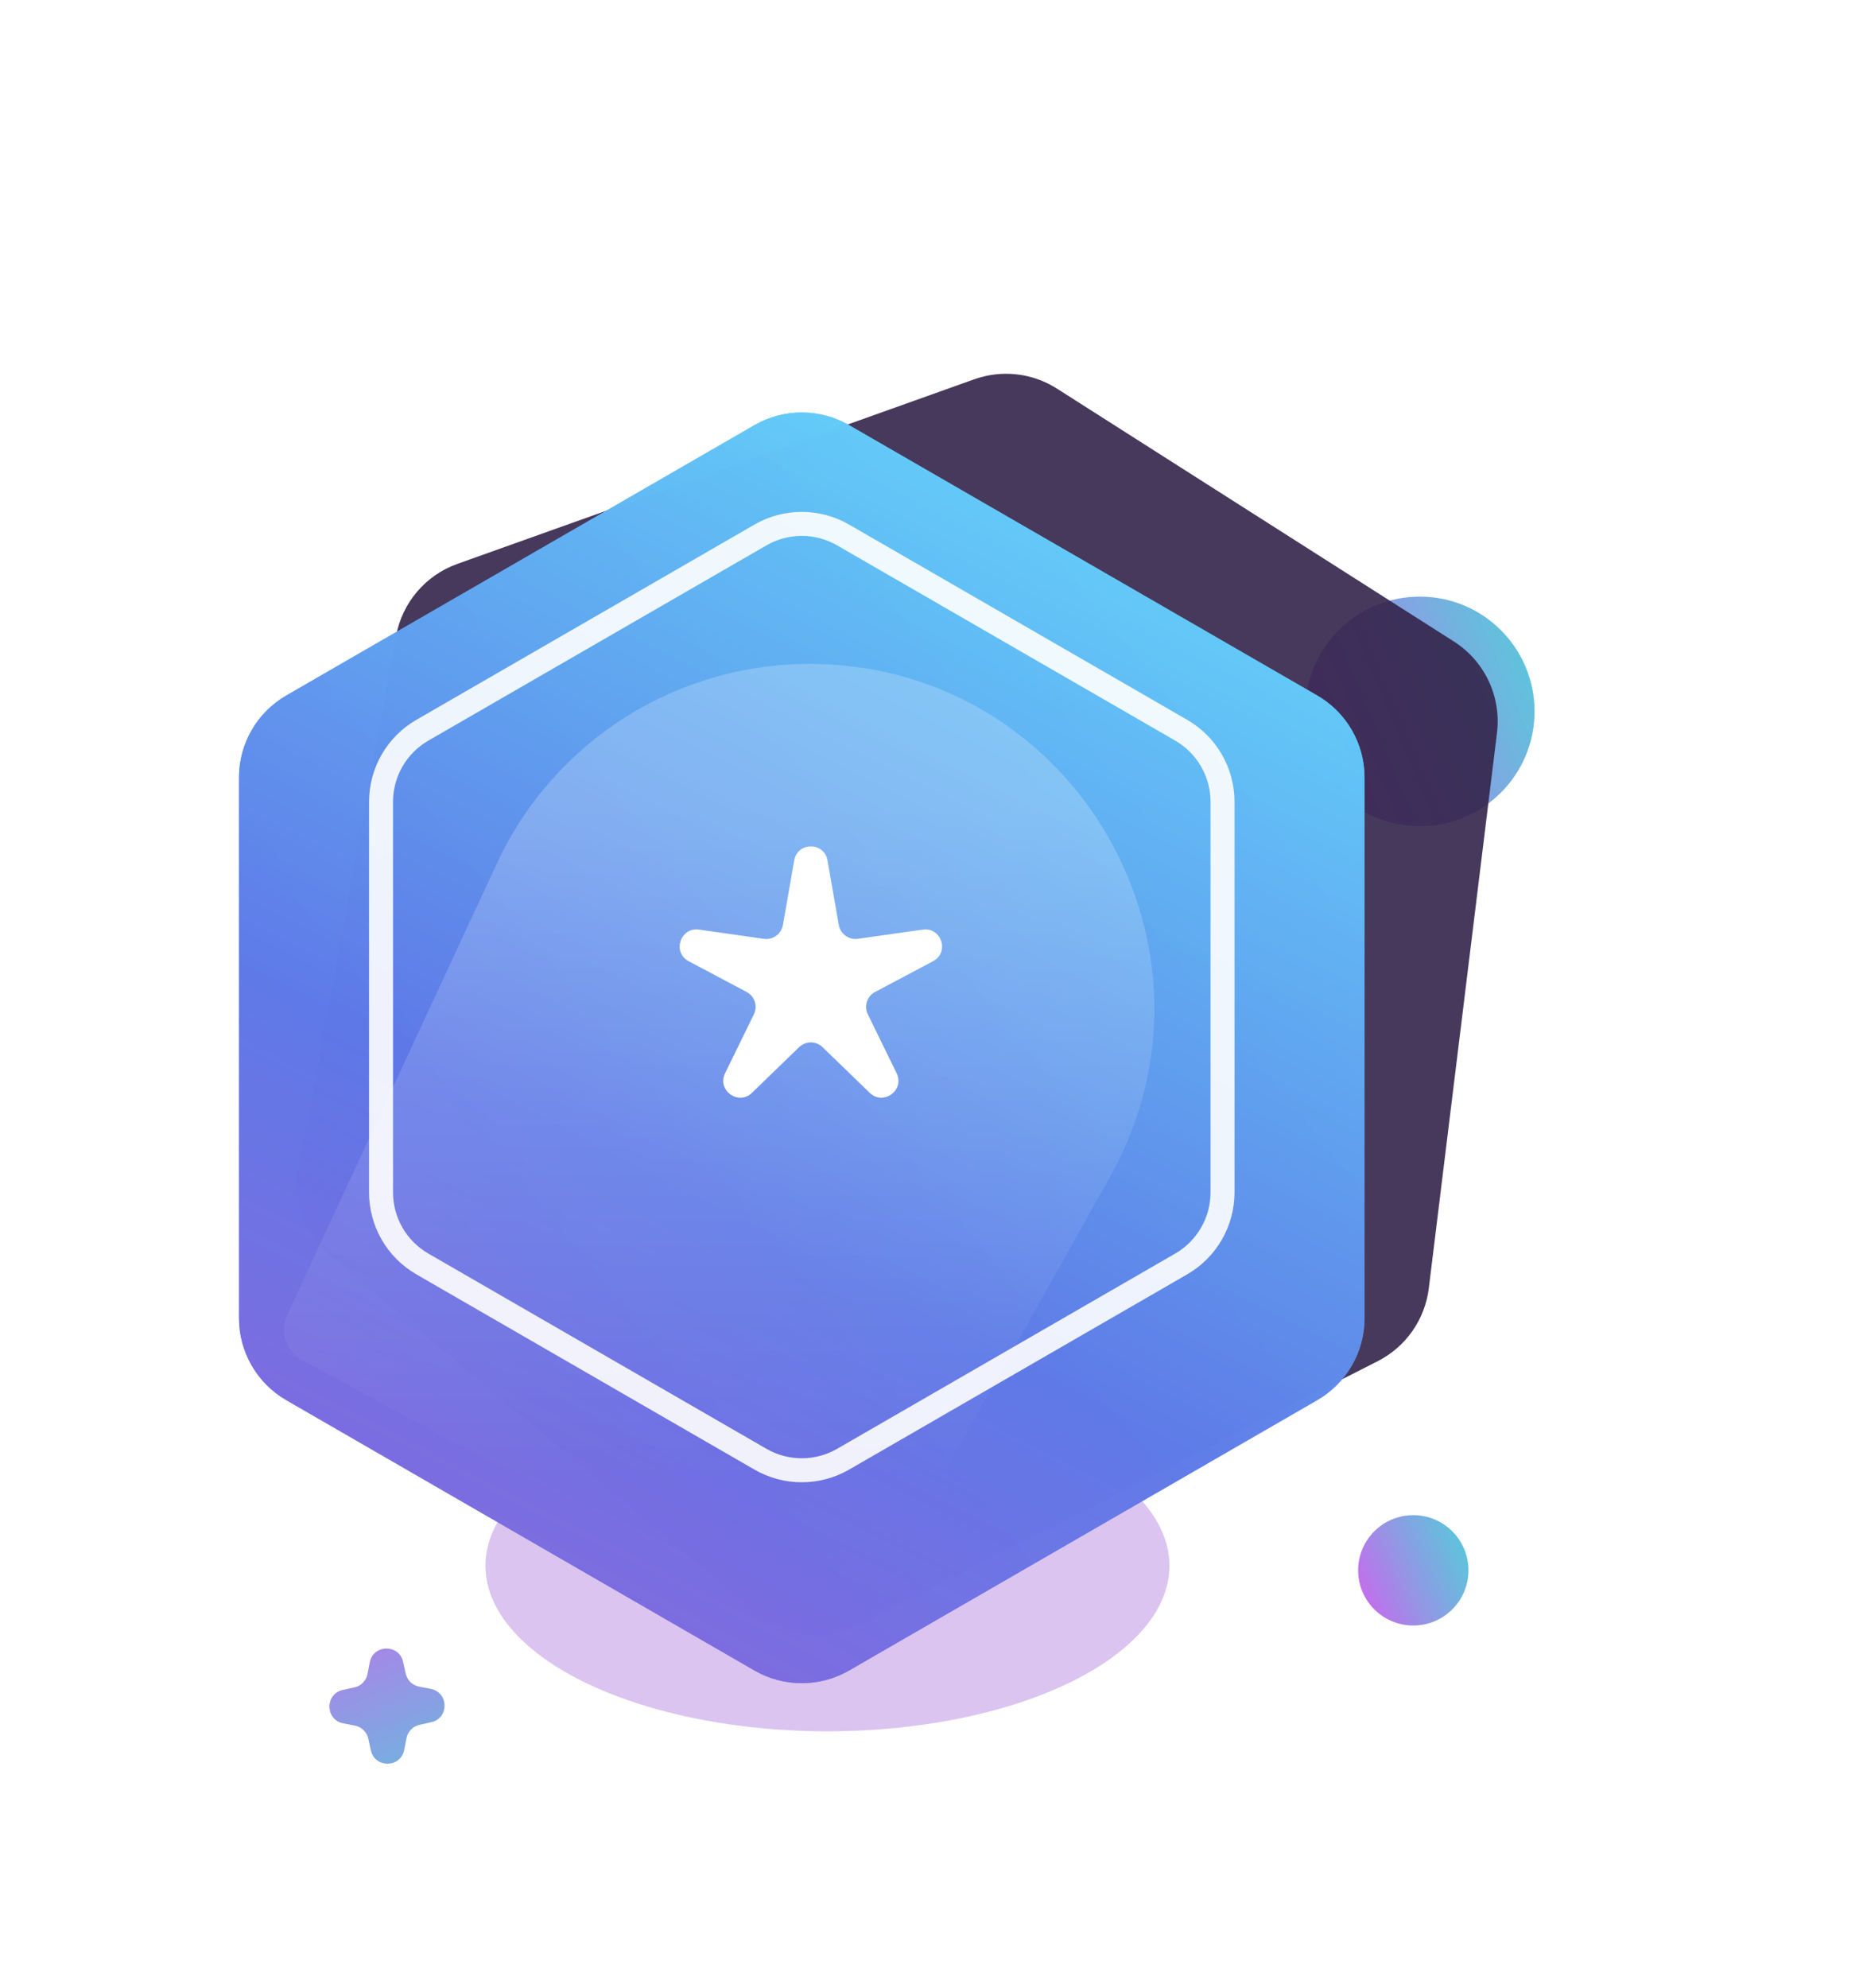 <svg width="120" height="128" viewBox="0 0 120 128" fill="none" xmlns="http://www.w3.org/2000/svg">
<g filter="url(#filter0_bi_1681_18717)">
<circle cx="90.249" cy="97.986" r="3.553" fill="url(#paint0_linear_1681_18717)" fill-opacity="0.9"/>
</g>
<g filter="url(#filter1_bi_1681_18717)">
<path d="M26.643 104.358C27.818 104.583 27.838 106.257 26.67 106.51L25.928 106.672C25.498 106.765 25.165 107.106 25.082 107.539L24.939 108.284C24.714 109.459 23.04 109.479 22.786 108.311L22.625 107.569C22.532 107.139 22.191 106.806 21.758 106.723L21.013 106.58C19.838 106.355 19.818 104.681 20.986 104.427L21.728 104.266C22.158 104.173 22.491 103.831 22.574 103.399L22.717 102.654C22.942 101.479 24.616 101.459 24.869 102.627L25.031 103.369C25.124 103.799 25.465 104.132 25.898 104.215L26.643 104.358Z" fill="url(#paint1_linear_1681_18717)" fill-opacity="0.9"/>
</g>
<g filter="url(#filter2_bi_1681_18717)">
<circle cx="89.824" cy="39.289" r="7.391" fill="url(#paint2_linear_1681_18717)" fill-opacity="0.9"/>
</g>
<g opacity="0.56" filter="url(#filter3_f_1681_18717)">
<ellipse cx="53.297" cy="100.827" rx="22.029" ry="10.659" fill="#9A58D5" fill-opacity="0.62"/>
</g>
<path d="M92.032 82.96C91.785 84.971 90.554 86.728 88.749 87.648L55.427 104.623C53.251 105.732 50.623 105.435 48.75 103.868L21.346 80.948C19.662 79.54 18.866 77.336 19.26 75.177L25.511 40.957C25.902 38.815 27.407 37.044 29.458 36.312L62.754 24.424C64.526 23.791 66.491 24.012 68.078 25.023L93.649 41.309C95.631 42.571 96.71 44.861 96.424 47.193L92.032 82.96Z" fill="url(#paint3_linear_1681_18717)" fill-opacity="0.9"/>
<g filter="url(#filter4_bi_1681_18717)">
<path d="M48.596 24.109C50.482 23.02 52.805 23.02 54.691 24.109L84.844 41.518C86.73 42.607 87.892 44.619 87.892 46.797V81.615C87.892 83.793 86.73 85.805 84.844 86.894L54.691 104.303C52.805 105.391 50.482 105.391 48.596 104.303L18.442 86.894C16.556 85.805 15.395 83.793 15.395 81.615V46.797C15.395 44.619 16.556 42.607 18.442 41.518L48.596 24.109Z" fill="url(#paint4_linear_1681_18717)" fill-opacity="0.9"/>
<path d="M48.596 24.109C50.482 23.02 52.805 23.02 54.691 24.109L84.844 41.518C86.73 42.607 87.892 44.619 87.892 46.797V81.615C87.892 83.793 86.73 85.805 84.844 86.894L54.691 104.303C52.805 105.391 50.482 105.391 48.596 104.303L18.442 86.894C16.556 85.805 15.395 83.793 15.395 81.615V46.797C15.395 44.619 16.556 42.607 18.442 41.518L48.596 24.109Z" fill="url(#paint5_linear_1681_18717)" fill-opacity="0.9"/>
</g>
<path d="M56.542 102.444L71.489 75.802C79.711 61.148 69.296 43.027 52.495 42.755C43.731 42.613 35.705 47.642 32.011 55.591L18.499 84.665C18.001 85.736 18.422 87.01 19.461 87.573L42.267 99.943C45.492 101.692 49.114 102.576 52.782 102.511L56.542 102.444Z" fill="url(#paint6_linear_1681_18717)" fill-opacity="0.22"/>
<path d="M48.983 34.449C50.63 33.498 52.659 33.498 54.306 34.449L76.085 47.023C77.731 47.974 78.746 49.731 78.746 51.633V76.781C78.746 78.683 77.731 80.44 76.085 81.391L54.306 93.965C52.659 94.915 50.63 94.915 48.983 93.965L27.204 81.391C25.557 80.44 24.543 78.683 24.543 76.781V51.633C24.543 49.731 25.557 47.974 27.204 47.023L48.983 34.449Z" stroke="white" stroke-opacity="0.9" stroke-width="1.545"/>
<path d="M51.157 55.404C51.367 54.204 53.09 54.204 53.3 55.404L54.029 59.565C54.13 60.143 54.672 60.537 55.253 60.455L59.435 59.861C60.641 59.69 61.174 61.329 60.097 61.899L56.365 63.878C55.846 64.153 55.639 64.79 55.898 65.317L57.754 69.111C58.289 70.206 56.896 71.218 56.02 70.371L52.985 67.433C52.564 67.024 51.894 67.024 51.472 67.433L48.437 70.371C47.562 71.218 46.168 70.206 46.704 69.111L48.56 65.317C48.818 64.79 48.611 64.153 48.093 63.878L44.361 61.899C43.284 61.329 43.816 59.69 45.023 59.861L49.205 60.455C49.786 60.537 50.328 60.143 50.429 59.565L51.157 55.404Z" fill="url(#paint7_linear_1681_18717)"/>
<defs>
<filter id="filter0_bi_1681_18717" x="85.129" y="92.865" width="10.241" height="11.809" filterUnits="userSpaceOnUse" color-interpolation-filters="sRGB">
<feFlood flood-opacity="0" result="BackgroundImageFix"/>
<feGaussianBlur in="BackgroundImageFix" stdDeviation="0.784"/>
<feComposite in2="SourceAlpha" operator="in" result="effect1_backgroundBlur_1681_18717"/>
<feBlend mode="normal" in="SourceGraphic" in2="effect1_backgroundBlur_1681_18717" result="shape"/>
<feColorMatrix in="SourceAlpha" type="matrix" values="0 0 0 0 0 0 0 0 0 0 0 0 0 0 0 0 0 0 127 0" result="hardAlpha"/>
<feOffset dx="0.784" dy="3.135"/>
<feGaussianBlur stdDeviation="1.959"/>
<feComposite in2="hardAlpha" operator="arithmetic" k2="-1" k3="1"/>
<feColorMatrix type="matrix" values="0 0 0 0 1 0 0 0 0 1 0 0 0 0 1 0 0 0 0.47 0"/>
<feBlend mode="normal" in2="shape" result="effect2_innerShadow_1681_18717"/>
</filter>
<filter id="filter1_bi_1681_18717" x="17.924" y="99.564" width="11.809" height="14.007" filterUnits="userSpaceOnUse" color-interpolation-filters="sRGB">
<feFlood flood-opacity="0" result="BackgroundImageFix"/>
<feGaussianBlur in="BackgroundImageFix" stdDeviation="1.099"/>
<feComposite in2="SourceAlpha" operator="in" result="effect1_backgroundBlur_1681_18717"/>
<feBlend mode="normal" in="SourceGraphic" in2="effect1_backgroundBlur_1681_18717" result="shape"/>
<feColorMatrix in="SourceAlpha" type="matrix" values="0 0 0 0 0 0 0 0 0 0 0 0 0 0 0 0 0 0 127 0" result="hardAlpha"/>
<feOffset dx="1.099" dy="4.395"/>
<feGaussianBlur stdDeviation="2.747"/>
<feComposite in2="hardAlpha" operator="arithmetic" k2="-1" k3="1"/>
<feColorMatrix type="matrix" values="0 0 0 0 1 0 0 0 0 1 0 0 0 0 1 0 0 0 0.47 0"/>
<feBlend mode="normal" in2="shape" result="effect2_innerShadow_1681_18717"/>
</filter>
<filter id="filter2_bi_1681_18717" x="79.172" y="28.637" width="21.305" height="24.565" filterUnits="userSpaceOnUse" color-interpolation-filters="sRGB">
<feFlood flood-opacity="0" result="BackgroundImageFix"/>
<feGaussianBlur in="BackgroundImageFix" stdDeviation="1.63"/>
<feComposite in2="SourceAlpha" operator="in" result="effect1_backgroundBlur_1681_18717"/>
<feBlend mode="normal" in="SourceGraphic" in2="effect1_backgroundBlur_1681_18717" result="shape"/>
<feColorMatrix in="SourceAlpha" type="matrix" values="0 0 0 0 0 0 0 0 0 0 0 0 0 0 0 0 0 0 127 0" result="hardAlpha"/>
<feOffset dx="1.63" dy="6.521"/>
<feGaussianBlur stdDeviation="4.076"/>
<feComposite in2="hardAlpha" operator="arithmetic" k2="-1" k3="1"/>
<feColorMatrix type="matrix" values="0 0 0 0 1 0 0 0 0 1 0 0 0 0 1 0 0 0 0.47 0"/>
<feBlend mode="normal" in2="shape" result="effect2_innerShadow_1681_18717"/>
</filter>
<filter id="filter3_f_1681_18717" x="15.626" y="74.526" width="75.342" height="52.602" filterUnits="userSpaceOnUse" color-interpolation-filters="sRGB">
<feFlood flood-opacity="0" result="BackgroundImageFix"/>
<feBlend mode="normal" in="SourceGraphic" in2="BackgroundImageFix" result="shape"/>
<feGaussianBlur stdDeviation="7.821" result="effect1_foregroundBlur_1681_18717"/>
</filter>
<filter id="filter4_bi_1681_18717" x="11.737" y="19.636" width="79.811" height="89.141" filterUnits="userSpaceOnUse" color-interpolation-filters="sRGB">
<feFlood flood-opacity="0" result="BackgroundImageFix"/>
<feGaussianBlur in="BackgroundImageFix" stdDeviation="1.829"/>
<feComposite in2="SourceAlpha" operator="in" result="effect1_backgroundBlur_1681_18717"/>
<feBlend mode="normal" in="SourceGraphic" in2="effect1_backgroundBlur_1681_18717" result="shape"/>
<feColorMatrix in="SourceAlpha" type="matrix" values="0 0 0 0 0 0 0 0 0 0 0 0 0 0 0 0 0 0 127 0" result="hardAlpha"/>
<feOffset dy="3.268"/>
<feGaussianBlur stdDeviation="1.219"/>
<feComposite in2="hardAlpha" operator="arithmetic" k2="-1" k3="1"/>
<feColorMatrix type="matrix" values="0 0 0 0 1 0 0 0 0 0.914 0 0 0 0 0.914 0 0 0 0.63 0"/>
<feBlend mode="normal" in2="shape" result="effect2_innerShadow_1681_18717"/>
</filter>
<linearGradient id="paint0_linear_1681_18717" x1="85.696" y1="101.47" x2="97.736" y2="96.413" gradientUnits="userSpaceOnUse">
<stop offset="0.068" stop-color="#CD50ED"/>
<stop offset="0.755" stop-color="#2ABDD1" stop-opacity="0.88"/>
</linearGradient>
<linearGradient id="paint1_linear_1681_18717" x1="15.761" y1="95.192" x2="27.62" y2="122.48" gradientUnits="userSpaceOnUse">
<stop offset="0.068" stop-color="#CD50ED"/>
<stop offset="0.755" stop-color="#2ABDD1" stop-opacity="0.88"/>
</linearGradient>
<linearGradient id="paint2_linear_1681_18717" x1="80.352" y1="46.538" x2="105.397" y2="36.018" gradientUnits="userSpaceOnUse">
<stop offset="0.068" stop-color="#CD50ED"/>
<stop offset="0.755" stop-color="#2ABDD1" stop-opacity="0.88"/>
</linearGradient>
<linearGradient id="paint3_linear_1681_18717" x1="60.848" y1="23.881" x2="33.418" y2="116.495" gradientUnits="userSpaceOnUse">
<stop stop-color="#33244B"/>
</linearGradient>
<linearGradient id="paint4_linear_1681_18717" x1="29.705" y1="80.339" x2="86.854" y2="34.435" gradientUnits="userSpaceOnUse">
<stop stop-color="#5E7AE8"/>
<stop offset="1" stop-color="#70CAF9"/>
</linearGradient>
<linearGradient id="paint5_linear_1681_18717" x1="11.987" y1="144.954" x2="72.924" y2="26.141" gradientUnits="userSpaceOnUse">
<stop offset="0.107" stop-color="#B452D5"/>
<stop offset="0.584" stop-color="#5E79E8"/>
<stop offset="1" stop-color="#62D9FC"/>
</linearGradient>
<linearGradient id="paint6_linear_1681_18717" x1="44.199" y1="43.357" x2="44.199" y2="94.992" gradientUnits="userSpaceOnUse">
<stop offset="0.167" stop-color="white"/>
<stop offset="1" stop-color="white" stop-opacity="0"/>
</linearGradient>
<linearGradient id="paint7_linear_1681_18717" x1="52.985" y1="61.959" x2="52.229" y2="77.375" gradientUnits="userSpaceOnUse">
<stop stop-color="white"/>
</linearGradient>
</defs>
</svg>
